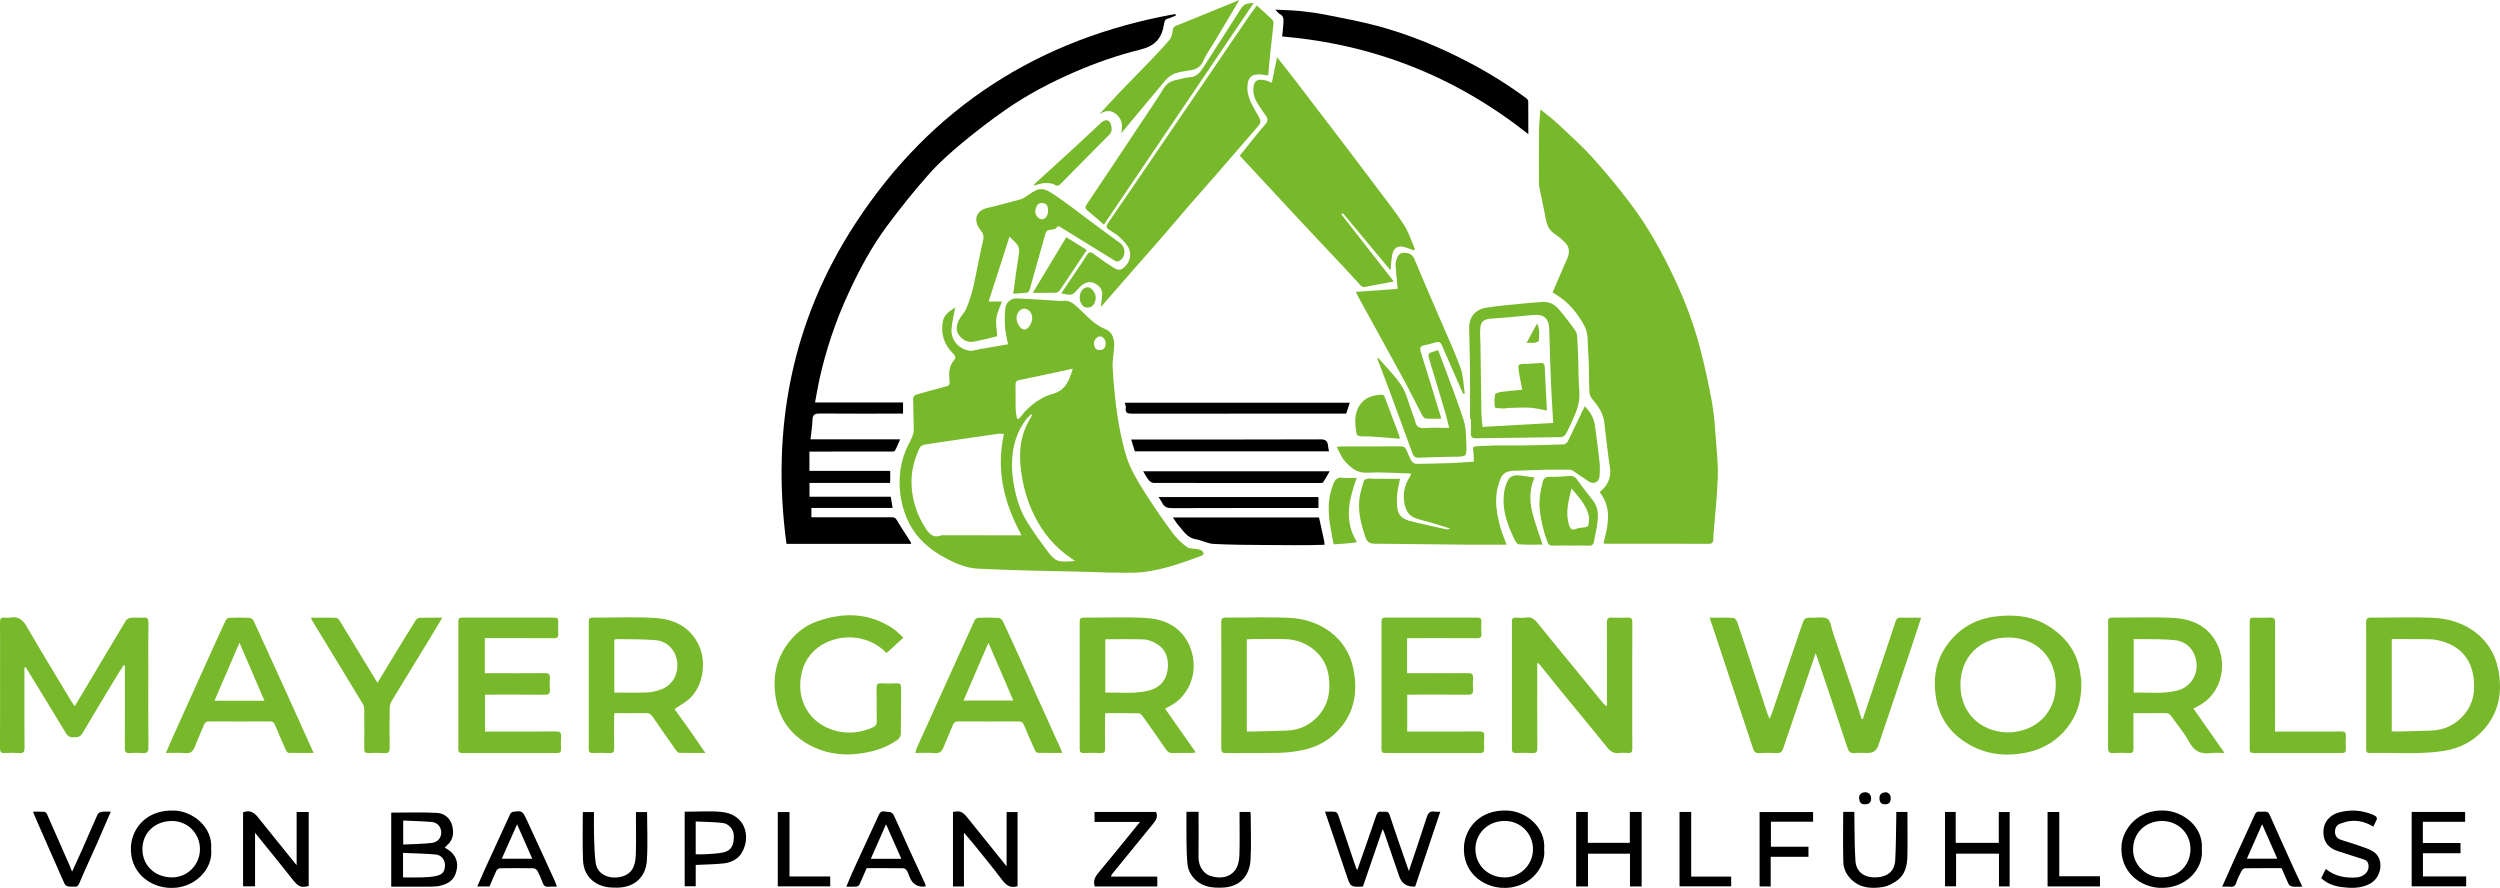 <?xml version="1.0" encoding="UTF-8"?> <svg xmlns="http://www.w3.org/2000/svg" width="580" height="206" viewBox="0 0 580 206" fill="none"><g clip-path="url(#clip0_901_5600)"><path d="M221.631 71.328C221.33 72.984 220.849 74.696 220.745 76.431C220.595 78.916 222.496 81.052 224.994 81.366C225.699 81.455 226.455 81.138 227.187 81.013C229.389 80.636 231.592 80.263 233.864 79.876C233.615 78.52 233.273 77.284 233.186 76.031C233.081 74.521 233.069 72.981 233.247 71.481C233.409 70.123 234.587 69.166 235.962 69.221C239.319 69.357 242.671 69.612 246.026 69.819C246.134 69.826 246.247 69.856 246.348 69.835C248.102 69.472 249.143 70.505 250.321 71.586C252.221 73.331 253.9 75.356 256.448 76.358C257.938 76.944 258.506 78.433 258.493 79.952C258.478 81.721 258.033 83.499 258.134 85.254C258.342 88.859 258.664 92.469 259.181 96.043C259.619 99.081 260.255 102.108 261.061 105.072C262.037 108.664 264.047 111.813 266.032 114.926C267.921 117.885 269.918 120.782 272.008 123.604C272.935 124.857 274.11 125.989 275.367 126.917C275.996 127.38 277.067 127.24 277.928 127.415C278.265 127.483 278.675 127.585 278.882 127.818C279.241 128.224 279.537 128.648 278.637 128.979C274.252 130.595 269.838 132.182 265.182 132.722C262.395 133.046 259.541 132.81 256.718 132.824C256.61 132.824 256.503 132.81 256.395 132.807C254.101 132.734 251.805 132.646 249.511 132.592C245.885 132.506 242.256 132.469 238.63 132.365C234.724 132.253 230.818 132.119 226.915 131.933C224.063 131.796 221.5 130.653 219.063 129.309C215.696 127.452 212.792 124.994 211.008 121.55C210.093 119.783 209.411 117.813 209.062 115.858C208.386 112.065 208.635 108.27 210.076 104.634C210.507 103.548 211.13 102.538 211.583 101.458C211.82 100.894 211.996 100.253 211.993 99.648C211.977 97.225 211.857 94.801 211.843 92.378C211.842 92.103 212.214 91.662 212.498 91.579C214.613 90.952 216.745 90.379 218.881 89.823C220.413 89.424 220.387 89.449 220.255 87.903C220.126 86.388 220.203 84.892 221.282 83.66C221.802 83.067 221.741 82.628 221.159 82.06C219.022 79.978 218.183 77.429 218.755 74.503C218.882 73.856 219.292 73.183 219.76 72.701C220.333 72.108 221.102 71.702 221.631 71.325V71.328ZM237.015 124.206C232.974 116.831 231.017 109.099 232.918 100.652C232.375 100.652 231.874 100.594 231.391 100.661C228.608 101.05 225.829 101.467 223.049 101.875C220.163 102.3 217.274 102.7 214.397 103.176C214.003 103.241 213.505 103.602 213.336 103.957C211.846 107.089 211.172 110.342 211.584 113.854C211.948 116.958 212.959 119.759 214.621 122.376C215.511 123.779 216.46 124.967 218.396 124.191C218.52 124.141 218.682 124.182 218.825 124.182C222.282 124.182 225.739 124.182 229.195 124.182C229.446 124.182 229.699 124.204 229.95 124.204C232.275 124.206 234.602 124.204 237.015 124.204V124.206ZM248.887 85.547C244.527 86.472 240.429 87.342 236.333 88.213C235.809 88.323 235.59 88.607 235.602 89.183C235.64 91.007 235.588 92.834 235.629 94.659C235.646 95.446 235.807 96.231 235.902 97.018C236.037 97.101 236.17 97.184 236.305 97.268C236.991 96.469 237.618 95.608 238.376 94.883C240.069 93.262 242.033 91.983 244.294 91.355C247.209 90.545 248.049 88.263 248.888 85.547H248.887ZM249.4 130.18C249.095 129.941 248.865 129.732 248.608 129.564C244.806 127.077 242.024 123.703 240.01 119.692C238.309 116.304 237.306 112.712 236.849 108.941C236.434 105.52 236.604 102.203 238.002 99.019C238.417 98.073 238.977 97.189 239.47 96.277C239.398 96.216 239.325 96.155 239.253 96.095C238.939 96.395 238.587 96.664 238.316 96.997C235.831 100.053 234.853 103.642 234.782 107.482C234.751 109.139 234.926 110.822 235.212 112.457C235.746 115.506 236.659 118.472 238.309 121.115C239.789 123.486 241.434 125.76 243.112 128.001C243.74 128.839 244.552 129.805 245.477 130.092C246.638 130.454 248.001 130.178 249.402 130.178L249.4 130.18ZM239.474 73.778C239.488 72.607 238.646 71.633 237.595 71.605C236.711 71.58 235.822 72.675 235.833 73.774C235.847 75.05 236.803 76.47 237.651 76.472C238.498 76.475 239.459 75.055 239.474 73.778ZM255.152 81.224C256.004 81.226 256.484 80.686 256.519 79.682C256.548 78.86 255.884 78.045 255.184 78.043C254.496 78.04 253.688 78.971 253.803 79.78C253.908 80.516 254.112 81.291 255.152 81.224Z" fill="#78B82B"></path><path d="M372.005 126.04C373.062 121.936 374.073 117.942 371.118 114.168C371.48 113.826 371.867 113.526 372.172 113.16C373.311 111.789 373.791 110.292 373.503 108.442C372.953 104.912 372.619 101.348 372.167 97.802C371.898 95.698 370.658 94.099 369.357 92.519C369.009 92.097 368.759 91.472 368.737 90.93C368.61 87.793 368.706 84.641 368.443 81.517C368.275 79.532 368.592 77.445 367.563 75.562C365.893 72.51 363.75 69.905 360.672 68.153C360.55 68.084 360.44 67.995 360.206 67.835C361.052 65.866 361.897 63.89 362.749 61.916C363.017 61.296 363.308 60.688 363.573 60.068C364.655 57.536 363.425 56.424 362.025 55.288C361.556 54.907 361.077 54.535 360.577 54.197C358.911 53.071 358.704 51.286 358.375 49.533C358.01 47.588 357.573 45.656 357.177 43.717C357.106 43.371 357.048 43.016 357.048 42.666C357.039 38.549 357.015 34.433 357.056 30.316C357.073 28.732 357.251 27.15 357.367 25.389C358.759 26.525 360.109 27.505 361.314 28.636C364.086 31.234 366.939 33.771 369.48 36.582C372.601 40.035 375.56 43.651 378.364 47.364C382.363 52.658 385.559 58.456 388.393 64.44C391.027 70.001 393.173 75.753 394.661 81.721C395.635 85.63 396.519 89.572 397.212 93.54C397.717 96.43 397.9 99.382 398.122 102.315C398.34 105.187 398.633 108.078 398.52 110.947C398.346 115.41 397.856 119.862 397.505 124.318C397.483 124.603 397.492 124.891 397.486 125.176C397.471 125.811 397.213 126.158 396.505 126.157C388.509 126.145 380.514 126.149 372.518 126.144C372.382 126.144 372.246 126.092 372.005 126.044V126.04Z" fill="#78B82B"></path><path d="M206.529 109.233C206.529 110.138 206.531 110.851 206.527 111.564C206.527 111.698 206.493 111.834 206.465 112.042H187.806V115.245H206.654C206.801 116.129 206.938 116.949 207.087 117.84H188.244V120.011H189.378C195.212 120.011 201.048 120.019 206.883 119.999C207.479 119.997 207.78 120.166 208.098 120.715C209.062 122.384 210.15 123.982 211.184 125.612C211.274 125.756 211.313 125.933 211.404 126.171H182.459C178.871 99.447 183.686 74.402 198.548 51.699C216.099 24.886 241.045 8.912 272.649 3.253C272.711 3.361 272.772 3.47 272.834 3.579C272.207 3.832 271.599 4.158 270.95 4.319C270.298 4.481 270.16 4.935 270.082 5.447C269.549 8.93 267.987 10.669 264.495 11.524C259.219 12.814 254.124 14.618 249.152 16.779C243.613 19.188 238.282 21.998 233.331 25.44C229.829 27.875 226.434 30.482 223.157 33.209C220.443 35.468 217.778 37.844 215.443 40.475C212.072 44.273 208.898 48.259 205.862 52.328C202.213 57.218 199.347 62.593 196.802 68.124C193.867 74.502 191.629 81.123 190.116 87.979C189.734 89.716 189.445 91.472 189.086 93.368H209.505V95.959C209.129 95.959 208.75 95.959 208.37 95.959C202.355 95.959 196.339 95.985 190.326 95.936C189.193 95.926 188.532 96.079 188.493 97.403C188.45 98.875 188.208 100.341 188.04 101.931H208.834C208.386 102.937 208.062 103.801 207.607 104.592C207.5 104.778 206.954 104.758 206.608 104.758C200.738 104.767 194.867 104.765 188.995 104.765H187.784V109.238H206.529V109.233Z" fill="black"></path><path d="M295.066 19.203C295.485 17.176 295.862 15.35 296.291 13.269C297.826 15.23 299.208 16.966 300.558 18.729C304.403 23.745 308.242 28.767 312.07 33.797C314.65 37.187 317.219 40.587 319.771 43.999C321.789 46.699 323.908 49.34 325.725 52.17C326.827 53.889 327.441 55.917 328.275 57.805C328.162 57.886 328.05 57.967 327.938 58.047C327.353 57.835 326.773 57.611 326.183 57.413C324.355 56.8 323.246 57.436 322.946 59.325C322.78 60.369 322.723 61.429 322.594 62.71C318.852 58.219 315.202 53.838 311.553 49.456C311.435 49.55 311.317 49.644 311.199 49.737C315.208 54.868 319.217 60 323.356 65.298C320.888 65.771 318.638 66.217 316.379 66.613C316.17 66.65 315.852 66.415 315.674 66.224C314.261 64.713 312.882 63.169 311.467 61.659C308.314 58.294 305.144 54.946 301.989 51.583C300.279 49.76 298.586 47.92 296.885 46.088C293.825 42.793 290.763 39.497 287.627 36.121C288.862 34.576 290.091 33.024 291.338 31.486C292.077 30.575 292.829 29.673 293.606 28.792C294.157 28.168 294.184 27.569 293.708 26.895C293.033 25.936 292.353 24.977 291.736 23.982C291.016 22.816 290.649 21.565 290.819 20.153C291.003 18.628 291.792 18.245 293.57 18.643C294.07 18.755 294.539 19.002 295.068 19.204L295.066 19.203Z" fill="#78B82B"></path><path d="M291.562 1.26C292.812 2.395 293.99 3.43 295.118 4.515C295.339 4.728 295.49 5.156 295.46 5.462C295.218 7.892 294.91 10.315 294.653 12.744C294.49 14.287 294.381 15.838 294.238 17.497C293.467 17.402 292.846 17.279 292.221 17.259C290.302 17.199 289.548 18.029 289.405 19.907C289.233 22.154 290.275 23.952 291.287 25.788C291.458 26.098 291.659 26.393 291.823 26.706C292.712 28.405 292.673 28.373 291.421 29.805C288.375 33.288 285.373 36.81 282.34 40.304C280.33 42.618 278.283 44.898 276.278 47.214C273.833 50.039 271.427 52.899 268.979 55.721C266.878 58.144 264.733 60.529 262.62 62.943C260.25 65.647 257.893 68.365 255.53 71.074C255.49 71.12 255.423 71.143 255.396 71.159C255.49 70.321 255.576 69.462 255.687 68.607C255.872 67.178 255.084 66.285 253.932 65.715C252.688 65.099 251.6 65.614 250.639 66.465C250.559 66.536 250.485 66.615 250.408 66.69C249.84 67.249 249.363 68.052 248.681 68.295C248.022 68.53 247.155 68.189 246.192 68.079C247.353 66.357 248.458 64.727 249.556 63.092C250.446 61.764 251.361 60.452 252.2 59.092C252.607 58.432 253.014 58.396 253.587 58.804C254.919 59.753 256.21 60.771 257.606 61.616C258.486 62.149 259.463 63.112 260.597 62.204C261.964 61.108 262.545 59.529 262.003 57.914C261.655 56.879 260.739 55.972 259.917 55.171C259.164 54.438 258.205 53.908 257.318 53.317C256.662 52.88 256.539 52.498 257.042 51.769C260.861 46.249 264.631 40.695 268.411 35.148C272.093 29.748 275.768 24.344 279.446 18.942C282.902 13.862 286.357 8.78 289.818 3.703C290.355 2.914 290.926 2.147 291.562 1.258V1.26Z" fill="#78B82B"></path><path d="M349.536 126.362C346.469 126.362 343.338 126.383 340.207 126.357C333.266 126.299 326.326 126.218 319.386 126.146C319.242 126.145 319.097 126.146 318.953 126.145C317.835 126.127 317.141 125.791 316.73 124.54C315.798 121.704 315.049 118.856 315.366 115.87C315.524 114.379 316.022 112.916 316.457 111.467C316.526 111.24 317.066 111.09 317.413 111.027C317.753 110.964 318.122 111.075 318.479 111.076C320.516 111.083 322.553 111.08 324.798 111.08C324.534 112.509 324.229 113.631 324.142 114.769C324.056 115.923 324.036 117.123 324.256 118.249C324.652 120.263 326.404 120.731 328.097 121.133C330.555 121.715 333.023 122.25 335.491 122.792C335.778 122.856 336.084 122.838 336.423 122.605C334.907 122.142 333.392 121.674 331.872 121.219C330.61 120.842 329.287 120.607 328.09 120.085C326.345 119.327 325.898 117.645 325.727 115.962C325.531 114.033 326.04 112.228 327.11 110.589C327.22 110.419 327.271 110.211 327.388 109.929C327.16 109.886 327 109.834 326.84 109.83C323.609 109.752 320.371 109.511 317.15 109.663C314.752 109.777 313.325 108.456 311.982 106.951C311.215 106.093 310.799 104.926 310.102 103.674C310.775 103.615 311.078 103.565 311.382 103.565C315.884 103.56 320.386 103.578 324.888 103.544C325.604 103.538 326.021 103.743 326.291 104.404C326.653 105.291 327.031 106.183 327.518 107.004C327.702 107.314 328.213 107.613 328.572 107.611C331.371 107.592 334.171 107.521 336.967 107.419C338.569 107.361 340.168 107.216 341.937 107.1C341.891 106.216 341.931 105.328 341.775 104.476C341.649 103.783 341.815 103.569 342.495 103.549C343.817 103.511 345.138 103.376 346.46 103.356C348.656 103.322 350.854 103.373 353.05 103.341C356.281 103.293 359.512 103.224 362.741 103.1C363.088 103.087 363.57 102.725 363.733 102.399C364.908 100.046 366.016 97.66 367.151 95.286C367.298 94.978 367.473 94.684 367.701 94.261C368.998 95.643 369.822 97.071 370.042 98.822C370.386 101.561 370.785 104.293 371.078 107.037C371.2 108.183 371.191 109.358 371.096 110.508C370.987 111.843 369.752 112.431 368.634 111.721C367.404 110.94 366.222 110.081 365.012 109.269C364.812 109.135 364.569 108.984 364.344 108.982C362.436 108.959 360.526 108.942 358.618 108.976C356.647 109.012 354.678 109.108 352.707 109.178C352.527 109.183 352.346 109.178 352.166 109.178C349.058 109.178 348.364 109.775 347.537 112.778C346.629 116.076 347.257 119.262 348.111 122.429C348.465 123.744 349.036 125.002 349.537 126.36L349.536 126.362Z" fill="#78B82B"></path><path d="M432.173 166.81C433.71 162.242 435.246 157.673 436.783 153.106C437.778 150.147 438.805 147.197 439.753 144.222C439.982 143.501 440.319 143.263 441.049 143.285C442.547 143.33 444.045 143.299 445.711 143.299C444.923 145.695 444.206 147.909 443.464 150.116C440.908 157.716 438.343 165.314 435.783 172.913C435.385 174.097 434.572 174.689 433.346 174.689C432.338 174.689 431.319 174.604 430.324 174.713C429.272 174.828 428.892 174.358 428.59 173.446C426.31 166.539 423.986 159.647 421.673 152.75C421.563 152.42 421.435 152.097 421.228 151.537C420.804 152.802 420.462 153.838 420.108 154.869C417.96 161.146 415.795 167.415 413.677 173.702C413.41 174.497 413.005 174.741 412.2 174.706C410.833 174.644 409.461 174.637 408.096 174.709C407.299 174.751 406.972 174.452 406.734 173.727C403.87 165.034 400.978 156.35 398.092 147.665C397.625 146.26 397.149 144.858 396.627 143.303C398.583 143.303 400.376 143.247 402.16 143.352C402.492 143.372 402.932 143.991 403.076 144.415C404.63 149.019 406.137 153.639 407.653 158.255C408.484 160.783 409.303 163.313 410.136 165.839C410.208 166.059 410.335 166.26 410.566 166.741C410.797 166.185 410.954 165.862 411.07 165.526C413.369 158.775 415.663 152.023 417.961 145.272C418.632 143.298 418.635 143.281 420.674 143.306C421.812 143.321 423.218 143.027 424.009 143.577C424.744 144.085 424.835 145.526 425.186 146.563C426.815 151.369 428.447 156.173 430.054 160.986C430.703 162.929 431.291 164.891 431.908 166.845C431.997 166.833 432.087 166.823 432.176 166.812L432.173 166.81Z" fill="#78B82B"></path><path d="M5.667 154.87C5.667 155.278 5.667 155.688 5.667 156.096C5.667 161.893 5.647 167.69 5.687 173.487C5.693 174.415 5.457 174.776 4.482 174.707C3.372 174.628 2.248 174.632 1.136 174.707C0.197 174.77 -0.005 174.389 7.80761e-05 173.53C0.03 167.089 0.016 160.647 0.016 154.207C0.016 150.915 0.037 147.623 0.001 144.331C-0.008 143.535 0.237 143.202 1.049 143.291C1.44 143.334 1.853 143.364 2.234 143.288C4.209 142.889 5.302 143.791 6.269 145.467C9.587 151.215 13.053 156.879 16.468 162.57C16.7 162.958 16.977 163.319 17.341 163.85C18.295 162.254 19.166 160.806 20.03 159.353C23.079 154.227 26.115 149.095 29.197 143.989C29.401 143.652 29.939 143.371 30.348 143.329C31.311 143.233 32.293 143.35 33.261 143.283C34.153 143.222 34.442 143.521 34.431 144.427C34.386 148.219 34.412 152.012 34.412 155.806C34.412 161.674 34.385 167.543 34.436 173.411C34.446 174.476 34.106 174.787 33.086 174.706C32.084 174.626 31.068 174.637 30.064 174.703C29.201 174.76 28.954 174.454 28.959 173.605C28.991 167.629 28.976 161.653 28.976 155.677C28.976 155.262 28.976 154.848 28.976 154.433C28.88 154.4 28.784 154.365 28.688 154.331C28.189 155.108 27.672 155.875 27.195 156.665C24.497 161.132 21.78 165.587 19.144 170.09C18.623 170.98 17.968 171.036 17.108 171.057C16.269 171.079 15.749 170.854 15.291 170.09C12.22 164.98 9.091 159.904 5.981 154.817C5.876 154.834 5.772 154.851 5.668 154.868L5.667 154.87Z" fill="#78B82B"></path><path d="M356.641 153.761V155.284C356.641 161.37 356.626 167.456 356.659 173.54C356.663 174.418 356.429 174.757 355.509 174.704C354.252 174.634 352.988 174.661 351.728 174.698C351.051 174.717 350.762 174.522 350.763 173.792C350.78 163.913 350.779 154.032 350.765 144.152C350.765 143.49 351.015 143.26 351.659 143.289C352.45 143.323 353.263 143.406 354.032 143.273C355.336 143.048 356.067 143.721 356.79 144.624C358.878 147.232 361.006 149.808 363.121 152.393C366.071 155.999 369.023 159.603 371.976 163.205C372.164 163.433 372.375 163.642 372.818 163.774V162.542C372.818 156.528 372.837 150.514 372.798 144.501C372.793 143.574 373.024 143.211 374.002 143.277C375.185 143.357 376.382 143.352 377.566 143.277C378.506 143.218 378.706 143.596 378.702 144.455C378.671 150.97 378.685 157.486 378.685 164.001C378.685 167.222 378.662 170.445 378.702 173.665C378.711 174.476 378.439 174.762 377.641 174.696C376.997 174.643 376.335 174.614 375.699 174.701C374.469 174.869 373.676 174.4 372.901 173.435C369.36 169.027 365.728 164.693 362.147 160.319C360.504 158.311 358.904 156.271 357.277 154.251C357.174 154.122 357.011 154.041 356.641 153.759V153.761Z" fill="#78B82B"></path><path d="M283.346 158.994C283.346 154.126 283.364 149.258 283.329 144.39C283.323 143.55 283.554 143.274 284.425 143.279C289.396 143.318 294.377 143.084 299.333 143.35C306.156 143.715 312.433 147.798 313.944 154.987C314.929 159.671 314.512 164.32 311.438 168.304C309.118 171.313 306 173.241 302.258 174.011C300.451 174.383 298.587 174.615 296.744 174.658C292.641 174.753 288.533 174.665 284.427 174.707C283.557 174.716 283.324 174.439 283.33 173.598C283.365 168.73 283.347 163.862 283.347 158.994H283.346ZM289.263 169.716C289.777 169.716 290.168 169.724 290.557 169.715C293.248 169.646 295.94 169.609 298.628 169.492C301.142 169.383 303.373 168.472 305.194 166.75C308.115 163.989 308.803 160.564 308.231 156.691C307.484 151.641 302.973 148.478 298.446 148.289C295.786 148.178 293.116 148.267 290.452 148.271C290.07 148.271 289.688 148.305 289.262 148.326V169.715L289.263 169.716Z" fill="#78B82B"></path><path d="M548.954 158.934C548.954 154.103 548.974 149.271 548.937 144.442C548.93 143.558 549.181 143.273 550.09 143.281C554.95 143.321 559.821 143.113 564.671 143.344C571.658 143.677 578.079 147.73 579.586 155.262C580.537 160.016 579.949 164.653 576.785 168.601C574.253 171.762 570.848 173.634 566.859 174.229C561.187 175.077 555.457 174.577 549.753 174.698C548.916 174.715 548.951 174.21 548.952 173.642C548.958 168.739 548.956 163.837 548.956 158.935L548.954 158.934ZM554.889 169.663C555.336 169.683 555.723 169.722 556.109 169.713C558.762 169.648 561.415 169.605 564.066 169.493C566.692 169.382 569.041 168.445 570.908 166.629C573.605 164.005 574.395 160.743 573.848 157.065C573.128 152.225 570.169 149.549 565.564 148.52C564.223 148.22 562.788 148.302 561.395 148.281C559.248 148.246 557.099 148.271 554.888 148.271V169.664L554.889 169.663Z" fill="#78B82B"></path><path d="M482.854 158.854C482.924 163.099 481.513 166.845 478.641 169.927C476.287 172.453 473.26 174.011 469.838 174.657C464.597 175.647 459.659 174.864 455.273 171.726C451.752 169.206 449.712 165.753 449.089 161.447C448.478 157.222 449.16 153.251 451.622 149.767C454.308 145.968 458.051 143.673 462.746 143.05C467.426 142.431 471.908 142.928 475.894 145.653C479.694 148.252 482.105 151.768 482.646 156.416C482.695 156.837 482.807 157.252 482.845 157.673C482.88 158.064 482.852 158.459 482.852 158.854H482.854ZM465.778 169.931C472.438 169.856 476.943 165.203 476.947 158.956C476.952 152.575 472.531 147.9 465.879 147.901C459.258 147.901 454.83 152.514 454.814 158.847C454.798 165.186 459.199 169.73 465.779 169.932L465.778 169.931Z" fill="#78B82B"></path><path d="M156.504 164.514C157.702 166.185 158.912 167.846 160.094 169.527C161.252 171.173 162.382 172.839 163.653 174.681C161.51 174.681 159.549 174.707 157.59 174.652C157.32 174.644 156.998 174.285 156.806 174.013C154.978 171.434 153.154 168.852 151.38 166.238C150.989 165.661 150.573 165.432 149.888 165.441C147.479 165.471 145.07 165.453 142.534 165.453C142.51 165.898 142.473 166.275 142.473 166.652C142.467 168.978 142.445 171.306 142.485 173.631C142.498 174.397 142.307 174.741 141.464 174.703C140.134 174.644 138.799 174.664 137.468 174.698C136.802 174.715 136.596 174.45 136.596 173.811C136.608 163.931 136.608 154.053 136.596 144.173C136.596 143.532 136.805 143.285 137.469 143.289C142.295 143.307 147.136 143.072 151.944 143.366C156.291 143.632 160.045 145.355 162.08 149.588C163.936 153.448 163.199 158.845 160.228 161.839C159.199 162.878 157.828 163.581 156.506 164.514H156.504ZM142.521 160.684C145.108 160.684 147.586 160.747 150.058 160.655C151.105 160.616 152.175 160.356 153.176 160.022C155.844 159.131 157.361 156.663 157.129 153.761C156.916 151.087 154.911 148.766 152.199 148.526C149.277 148.267 146.325 148.338 143.386 148.276C143.113 148.27 142.837 148.333 142.52 148.367V160.684H142.521Z" fill="#78B82B"></path><path d="M508.874 164.391C511.273 167.811 513.589 171.112 516.098 174.689C514.935 174.689 514.011 174.588 513.12 174.709C510.766 175.028 509.097 174.421 507.898 172.142C506.785 170.025 505.142 168.186 503.779 166.194C503.417 165.663 503.042 165.43 502.386 165.44C499.977 165.476 497.566 165.454 494.956 165.454V166.746C494.956 169.072 494.93 171.399 494.97 173.724C494.982 174.487 494.709 174.73 493.964 174.701C492.741 174.655 491.512 174.632 490.292 174.707C489.344 174.765 489.063 174.461 489.066 173.505C489.101 164.952 489.087 156.399 489.087 147.845C489.087 146.664 489.119 145.481 489.076 144.302C489.05 143.585 489.249 143.278 490.038 143.283C494.792 143.312 499.556 143.094 504.296 143.359C508.347 143.586 511.971 145.084 514.094 148.874C516.893 153.87 515.636 161.005 509.78 163.907C509.528 164.032 509.283 164.172 508.872 164.39L508.874 164.391ZM495.025 160.713C498.44 160.572 501.809 161.052 505.118 160.218C507.854 159.529 509.688 157.073 509.614 154.333C509.531 151.256 507.609 148.859 504.594 148.521C502.113 148.243 499.591 148.336 497.086 148.274C496.415 148.256 495.744 148.271 495.024 148.271V160.714L495.025 160.713Z" fill="#78B82B"></path><path d="M270.303 164.419C272.665 167.789 274.982 171.091 277.43 174.582C276.935 174.628 276.609 174.683 276.285 174.685C274.88 174.694 273.474 174.642 272.072 174.708C271.324 174.743 270.904 174.455 270.503 173.868C268.717 171.261 266.898 168.675 265.065 166.102C264.865 165.822 264.489 165.49 264.188 165.484C261.638 165.436 259.087 165.456 256.426 165.456C256.403 165.92 256.369 166.299 256.368 166.677C256.363 169.04 256.346 171.402 256.377 173.764C256.386 174.463 256.151 174.722 255.441 174.7C254.11 174.659 252.775 174.65 251.445 174.702C250.646 174.733 250.486 174.388 250.487 173.679C250.503 163.872 250.505 154.064 250.484 144.258C250.483 143.49 250.756 143.281 251.494 143.285C256.211 143.31 260.938 143.115 265.644 143.352C269.805 143.562 273.52 145.13 275.582 149.007C277.946 153.453 277.329 159.367 272.862 162.896C272.124 163.479 271.234 163.873 270.304 164.418L270.303 164.419ZM256.43 160.695C259.862 160.593 263.243 161.06 266.553 160.203C269.41 159.464 270.847 157.403 270.964 154.603C271.057 152.39 270.259 150.375 268.139 149.24C267.308 148.795 266.344 148.383 265.425 148.349C262.452 148.237 259.472 148.307 256.43 148.307V160.695Z" fill="#78B82B"></path><path d="M235.072 68.171C235.283 66.579 235.467 65.115 235.675 63.656C235.92 61.941 236.215 60.232 236.438 58.515C236.653 56.866 235.34 56.105 234.202 54.907C232.563 60.008 230.981 64.928 229.365 69.959H232.443C231.993 71.246 231.332 72.502 231.153 73.821C230.973 75.152 231.271 76.546 231.366 78.006C229.63 78.412 227.714 78.963 225.758 79.278C224.496 79.481 223.353 78.876 222.564 77.861C221.703 76.754 221.871 75.483 222.428 74.336C222.92 73.324 223.805 72.489 224.229 71.46C224.896 69.845 225.439 68.157 225.826 66.453C226.648 62.833 227.28 59.171 228.115 55.554C228.351 54.533 227.931 53.945 227.394 53.268C226.07 51.596 226.187 49.726 227.805 48.731C228.533 48.284 229.476 48.169 230.331 47.942C232.497 47.366 234.68 46.849 236.831 46.226C237.447 46.048 238.021 45.639 238.547 45.248C241.186 43.283 242.234 43.609 244.541 45.14C247.471 47.085 250.223 49.295 253.053 51.388C255.312 53.058 257.563 54.74 259.837 56.389C261.193 57.373 261.229 59.387 259.887 60.408C259.428 60.757 259.057 60.747 258.555 60.433C254.418 57.855 250.261 55.307 246.11 52.748C246.02 52.693 245.947 52.574 245.855 52.561C245.65 52.532 245.279 52.493 245.252 52.561C244.778 53.819 242.947 52.698 242.546 54.159C241.356 58.494 240.077 62.806 238.896 67.143C238.724 67.776 238.469 67.934 237.881 67.951C237.002 67.975 236.126 68.082 235.069 68.169L235.072 68.171ZM243.148 48.906C243.148 47.642 242.727 47.139 241.749 47.098C240.865 47.061 240.316 47.735 240.182 48.995C240.09 49.858 240.979 50.882 241.698 50.874C242.551 50.865 243.15 50.053 243.149 48.905L243.148 48.906Z" fill="#78B82B"></path><path d="M112.481 148.055V156.185C112.947 156.185 113.365 156.185 113.781 156.185C117.995 156.185 122.208 156.209 126.421 156.167C127.33 156.157 127.638 156.441 127.572 157.329C127.506 158.219 127.507 159.121 127.572 160.011C127.637 160.895 127.338 161.186 126.424 161.177C122.248 161.133 118.07 161.157 113.893 161.157H112.521V169.716H113.767C118.845 169.716 123.922 169.735 129 169.699C129.887 169.693 130.234 169.934 130.167 170.845C130.096 171.806 130.122 172.777 130.161 173.742C130.189 174.418 129.981 174.702 129.25 174.7C121.904 174.68 114.556 174.683 107.21 174.698C106.547 174.699 106.337 174.452 106.338 173.812C106.351 163.933 106.351 154.056 106.338 144.178C106.338 143.541 106.54 143.288 107.207 143.289C114.338 143.305 121.468 143.306 128.599 143.286C129.326 143.284 129.543 143.562 129.514 144.24C129.474 145.169 129.459 146.104 129.517 147.031C129.568 147.84 129.261 148.075 128.464 148.069C123.602 148.039 118.741 148.054 113.879 148.054H112.482L112.481 148.055Z" fill="#78B82B"></path><path d="M326.437 148.055V156.185C326.904 156.185 327.32 156.185 327.737 156.185C332.023 156.185 336.309 156.208 340.594 156.167C341.503 156.157 341.811 156.439 341.745 157.329C341.678 158.219 341.679 159.121 341.745 160.011C341.81 160.895 341.512 161.186 340.597 161.177C336.348 161.133 332.099 161.157 327.849 161.157C327.421 161.157 326.994 161.157 326.477 161.157V169.716H327.722C332.872 169.716 338.022 169.735 343.171 169.699C344.057 169.693 344.406 169.934 344.339 170.845C344.268 171.806 344.293 172.777 344.333 173.742C344.36 174.417 344.154 174.702 343.421 174.701C336.075 174.681 328.728 174.684 321.382 174.699C320.718 174.7 320.509 174.455 320.509 173.813C320.522 163.935 320.522 154.057 320.509 144.179C320.509 143.542 320.709 143.289 321.377 143.29C328.507 143.306 335.638 143.307 342.769 143.288C343.497 143.285 343.714 143.563 343.684 144.242C343.643 145.17 343.629 146.105 343.687 147.032C343.739 147.84 343.433 148.076 342.634 148.071C337.701 148.041 332.767 148.056 327.833 148.056H326.436L326.437 148.055Z" fill="#78B82B"></path><path d="M209.586 147.937C208.195 149.208 206.963 150.333 205.682 151.503C203.979 149.786 202.039 148.688 199.74 148.173C194.064 146.903 187.66 149.721 186.089 155.681C184.384 162.147 187.653 168.114 194.313 169.651C197.088 170.292 199.846 169.925 202.477 168.771C203.138 168.482 203.421 168.094 203.405 167.324C203.348 164.749 203.407 162.171 203.369 159.595C203.357 158.818 203.57 158.493 204.4 158.533C205.621 158.592 206.85 158.587 208.072 158.535C208.852 158.502 209.054 158.813 209.048 159.542C209.02 163.121 209.063 166.699 209.001 170.277C208.993 170.741 208.635 171.357 208.244 171.63C205.313 173.679 202.012 174.613 198.447 174.939C194.659 175.286 191.128 174.634 187.814 172.853C183.598 170.588 180.977 167.052 180.073 162.405C179.102 157.416 179.948 152.765 183.254 148.7C184.961 146.6 187.064 145.049 189.6 144.151C195.721 141.987 201.659 142.13 207.211 145.844C208.028 146.391 208.702 147.148 209.587 147.936L209.586 147.937Z" fill="#78B82B"></path><path d="M72.763 174.679C70.664 174.679 68.805 174.695 66.946 174.656C66.748 174.651 66.475 174.359 66.376 174.139C65.492 172.163 64.606 170.186 63.797 168.178C63.554 167.577 63.259 167.372 62.624 167.376C57.907 167.398 53.188 167.4 48.471 167.373C47.862 167.37 47.569 167.593 47.352 168.12C46.649 169.826 45.87 171.502 45.206 173.221C44.8 174.271 44.276 174.843 43.012 174.723C41.591 174.587 40.147 174.692 38.486 174.692C39.05 173.387 39.533 172.228 40.05 171.083C42.514 165.611 44.985 160.144 47.457 154.676C49.096 151.052 50.731 147.426 52.406 143.818C52.52 143.572 52.945 143.334 53.234 143.325C54.781 143.276 56.332 143.256 57.876 143.336C58.225 143.355 58.709 143.737 58.864 144.073C61.906 150.687 64.913 157.317 67.919 163.947C69.5 167.436 71.069 170.93 72.759 174.681L72.763 174.679ZM61.356 162.572C59.404 158.041 57.542 153.717 55.559 149.113C53.555 153.766 51.678 158.126 49.763 162.572H61.358H61.356Z" fill="#78B82B"></path><path d="M246.422 174.684C244.424 174.684 242.594 174.703 240.767 174.658C240.544 174.652 240.239 174.336 240.128 174.093C239.247 172.154 238.362 170.213 237.571 168.237C237.316 167.597 237.017 167.37 236.338 167.373C231.657 167.398 226.974 167.399 222.293 167.371C221.65 167.368 221.319 167.589 221.088 168.156C220.39 169.863 219.634 171.548 218.949 173.259C218.558 174.237 218.083 174.851 216.836 174.722C215.414 174.575 213.965 174.688 212.33 174.688C212.479 174.212 212.559 173.819 212.721 173.46C215.264 167.83 217.82 162.205 220.369 156.577C222.289 152.339 224.193 148.095 226.137 143.869C226.256 143.612 226.655 143.334 226.933 143.325C228.515 143.273 230.103 143.253 231.683 143.335C232.026 143.352 232.489 143.764 232.651 144.107C234.09 147.159 235.481 150.234 236.873 153.308C238.074 155.96 239.254 158.621 240.45 161.275C242.377 165.548 244.311 169.818 246.239 174.089C246.294 174.211 246.32 174.345 246.423 174.684H246.422ZM223.535 162.527H235.096C233.161 158.037 231.299 153.717 229.317 149.119C227.316 153.76 225.442 158.105 223.535 162.527Z" fill="#78B82B"></path><path d="M295.883 2.241C297.972 2.348 299.781 2.373 301.575 2.554C303.542 2.753 305.511 3.012 307.448 3.398C311.484 4.202 315.545 4.939 319.515 6.004C326.987 8.01 334.111 10.948 340.945 14.558C345.559 16.994 349.989 19.734 354.17 22.857C354.357 22.997 354.553 23.272 354.556 23.486C354.582 25.918 354.573 28.348 354.573 31.122C337.764 17.808 318.836 10.302 297.457 8.454C297.549 7.559 297.678 6.663 297.722 5.763C297.769 4.804 298.011 3.763 296.819 3.196C296.529 3.058 296.339 2.717 295.885 2.241H295.883Z" fill="black"></path><path d="M339.446 91.369C338.184 88.488 336.919 85.605 335.657 82.724C335.273 81.846 334.891 80.968 334.515 80.087C334.234 79.426 333.813 79.182 333.07 79.426C332.227 79.702 331.353 79.892 330.483 80.078C329.557 80.276 329.313 80.679 329.62 81.645C331.184 86.575 332.672 91.529 334.186 96.474C334.235 96.634 334.276 96.797 334.369 97.137C333.087 97.137 331.912 97.198 330.75 97.097C330.439 97.07 330.082 96.596 329.898 96.247C328.456 93.507 327.102 90.721 325.624 88.001C322.231 81.757 318.783 75.543 315.36 69.315C315.104 68.849 314.872 68.37 314.535 67.715C317.82 67.48 321.031 67.25 324.262 67.019C324.09 65.151 323.898 63.363 323.776 61.571C323.744 61.091 323.867 60.579 324.019 60.113C324.317 59.201 324.833 58.564 325.962 58.658C327.005 58.746 327.709 59.048 328.159 60.141C330.009 64.635 331.974 69.083 333.887 73.552C335.564 77.466 337.371 81.334 338.836 85.325C339.516 87.179 339.52 89.279 339.829 91.266C339.701 91.3 339.573 91.335 339.445 91.368L339.446 91.369Z" fill="#78B82B"></path><path d="M341.049 97.159C341.049 93.164 341.075 89.169 341.039 85.174C341.013 82.179 340.881 79.186 340.84 76.192C340.806 73.621 342.214 71.803 344.757 71.395C347.355 70.978 349.988 70.763 352.608 70.492C354.311 70.316 356.02 70.195 357.727 70.058C359.229 69.939 360.542 70.521 361.481 71.57C362.922 73.178 364.199 74.935 365.469 76.685C365.78 77.113 365.878 77.753 365.914 78.305C366.033 80.08 366.087 81.86 366.148 83.638C366.23 85.952 366.186 88.276 366.396 90.578C366.621 93.068 365.873 95.272 364.835 97.443C364.315 98.533 363.861 99.659 363.266 100.706C363.068 101.053 362.529 101.411 362.138 101.418C355.563 101.532 348.986 101.578 342.411 101.678C341.493 101.692 341.206 101.36 341.25 100.487C341.307 99.381 341.264 98.27 341.264 97.161C341.192 97.161 341.118 97.161 341.046 97.16L341.049 97.159ZM360.35 98.114C360.18 95.155 359.98 92.321 359.862 89.483C359.685 85.178 359.532 80.872 359.431 76.564C359.366 73.807 358.187 72.791 355.472 73.091C352.249 73.448 349.012 73.698 345.777 73.941C344.532 74.035 343.674 74.464 343.48 75.719C343.283 76.988 343.444 78.313 343.46 79.613C343.529 85.003 343.591 90.393 343.686 95.783C343.704 96.837 343.854 97.888 343.952 99.043C349.404 98.734 354.774 98.43 360.351 98.114H360.35Z" fill="#78B82B"></path><path d="M72.2 143.305C74.172 143.305 76.104 143.254 78.027 143.351C78.376 143.368 78.769 143.946 79.013 144.342C81.849 148.971 84.66 153.615 87.575 158.413C88.698 156.562 89.75 154.817 90.811 153.076C92.677 150.014 94.538 146.948 96.438 143.906C96.614 143.624 97.04 143.338 97.36 143.328C99.044 143.27 100.733 143.301 102.609 143.301C101.593 145.005 100.671 146.578 99.721 148.135C96.761 152.983 93.777 157.817 90.844 162.68C90.55 163.167 90.412 163.817 90.406 164.395C90.364 167.436 90.347 170.479 90.408 173.52C90.428 174.495 90.096 174.762 89.167 174.708C87.948 174.636 86.717 174.655 85.495 174.703C84.734 174.733 84.497 174.458 84.505 173.712C84.537 170.67 84.531 167.628 84.504 164.586C84.5 164.152 84.39 163.662 84.168 163.295C80.218 156.765 76.243 150.251 72.278 143.729C72.229 143.648 72.239 143.532 72.201 143.306L72.2 143.305Z" fill="#78B82B"></path><path d="M256.105 52.113C254.727 50.92 253.504 49.837 252.252 48.788C251.692 48.319 251.747 47.969 252.152 47.368C256.237 41.3 260.277 35.203 264.326 29.11C266.211 26.271 268.157 23.468 269.933 20.564C270.696 19.316 271.71 18.763 273.045 18.516C274.023 18.334 274.984 17.98 275.965 17.926C277.612 17.837 278.425 16.815 279.208 15.58C282.101 11.027 285.072 6.523 287.934 1.951C288.591 0.902 289.447 0.724 290.866 0.689C279.214 17.925 267.704 34.952 256.106 52.111L256.105 52.113Z" fill="#78B82B"></path><path d="M307.246 125.672C306.831 123.776 306.422 121.909 306.016 120.054H272.112C272.606 120.766 272.935 121.35 273.37 121.843C274.542 123.168 275.424 124.805 277.482 125.127C278.857 125.342 280.17 126.119 281.535 126.189C285.582 126.399 289.643 126.43 293.697 126.442C298.227 126.457 302.76 126.55 307.287 126.388C307.252 126.15 307.246 125.912 307.247 125.671L307.246 125.672Z" fill="black"></path><path d="M314.754 110.866C313.525 110.866 312.478 110.962 311.458 110.842C310.177 110.691 309.685 111.357 309.278 112.397C307.961 115.765 308.089 119.195 308.717 122.658C308.902 123.678 309.103 124.694 309.306 125.764H309.278C309.311 125.919 309.37 126.064 309.426 126.212C309.435 126.238 309.442 126.263 309.448 126.289C310.951 126.205 312.454 126.09 313.955 125.927C314.214 125.898 314.467 125.813 314.798 125.738C311.727 120.788 312.975 115.891 314.755 110.865L314.754 110.866Z" fill="#78B82B"></path><path d="M527.807 169.716C529.923 169.716 531.862 169.716 533.801 169.716C536.933 169.716 540.065 169.739 543.198 169.701C544.003 169.691 544.292 169.945 544.245 170.746C544.188 171.745 544.201 172.75 544.242 173.751C544.27 174.435 544.044 174.702 543.321 174.7C536.48 174.68 529.639 174.681 522.798 174.698C522.129 174.699 521.929 174.444 521.929 173.808C521.942 163.932 521.944 154.056 521.926 144.18C521.925 143.438 522.241 143.27 522.904 143.289C524.163 143.322 525.427 143.353 526.682 143.281C527.618 143.226 527.824 143.593 527.821 144.455C527.793 152.256 527.804 160.056 527.804 167.857V169.717L527.807 169.716Z" fill="#78B82B"></path><path d="M260.108 30.948C260.589 29.045 260.275 27.452 258.78 26.355C257.545 25.447 256.223 25.648 254.976 26.582C256.525 24.905 258.048 23.205 259.627 21.556C261.904 19.177 264.236 16.851 266.514 14.473C268.167 12.747 269.824 11.017 271.362 9.191C271.815 8.655 271.956 7.8 272.078 7.065C272.168 6.524 272.242 6.212 272.838 5.975C277.659 4.052 282.459 2.072 287.533 0C285.475 3.453 283.56 6.665 281.645 9.877C280.81 11.279 279.809 12.612 279.184 14.1C278.491 15.75 277.213 16.165 275.691 16.392C274.069 16.634 272.378 16.794 271.098 17.919C270.202 18.707 269.49 19.707 268.715 20.629C267.021 22.639 265.337 24.657 263.653 26.676C262.498 28.061 261.348 29.452 260.107 30.948H260.108Z" fill="#78B82B"></path><path d="M319.754 83.036C321.58 85.17 323.661 87.143 325.151 89.488C326.362 91.396 326.867 93.748 327.677 95.906C327.914 96.536 328.202 97.16 328.336 97.813C328.607 99.126 329.396 99.382 330.636 99.297C332.377 99.178 334.133 99.267 336.209 99.267C335.882 97.969 335.673 97.002 335.393 96.053C334.129 91.773 332.87 87.491 331.546 83.229C331.277 82.365 331.344 81.886 332.29 81.677C332.7 81.586 333.09 81.397 333.628 81.202C333.964 82.078 334.298 82.919 334.609 83.768C336.285 88.329 338.082 92.852 339.565 97.475C340.147 99.29 340.122 101.325 340.193 103.267C340.29 105.954 340.217 105.928 337.464 105.964C334.701 106 331.937 106.071 329.176 106.19C328.39 106.223 327.973 105.943 327.719 105.25C325.892 100.253 324.065 95.258 322.222 90.267C321.447 88.171 320.636 86.09 319.844 83.999C319.734 83.709 319.642 83.41 319.541 83.117C319.611 83.089 319.682 83.061 319.753 83.033L319.754 83.036Z" fill="#78B82B"></path><path d="M334.147 188.312C332.174 194.201 330.254 199.928 328.342 205.631C328.271 205.66 328.239 205.684 328.205 205.687C326.398 205.791 325.203 205 324.621 203.312C323.437 199.873 322.26 196.432 321.077 192.993C321.013 192.807 320.911 192.633 320.781 192.353C319.233 196.858 317.726 201.243 316.213 205.642C316.165 205.657 316.098 205.694 316.029 205.696C313.311 205.783 313.32 205.779 312.412 203.087C310.769 198.217 309.115 193.351 307.408 188.314C308.276 188.314 309.054 188.249 309.81 188.35C310.066 188.385 310.37 188.803 310.474 189.107C311.867 193.179 313.226 197.261 314.599 201.338C314.651 201.493 314.76 201.63 314.884 201.851C316.391 197.55 317.888 193.35 319.313 189.125C319.548 188.428 319.886 188.211 320.524 188.318C321.202 188.43 322.021 187.911 322.408 189.104C323.801 193.393 325.32 197.64 326.856 202.089C328.28 197.83 329.681 193.729 331.005 189.604C331.322 188.616 331.753 188.086 332.855 188.3C333.222 188.372 333.614 188.312 334.144 188.312H334.147Z" fill="black"></path><path d="M364.418 126.577C363.051 126.577 361.683 126.538 360.319 126.592C359.579 126.621 359.23 126.334 358.981 125.664C358.067 123.196 357.452 120.686 357.208 118.044C357.006 115.869 357.404 113.836 357.916 111.782C358.124 110.947 358.595 110.599 359.533 110.622C361.067 110.659 362.606 110.533 364.138 110.426C364.934 110.371 365.435 110.616 365.912 111.301C367.046 112.929 368.287 114.485 369.523 116.041C370.7 117.522 370.826 119.241 370.633 120.984C370.464 122.524 370.092 124.041 369.819 125.569C369.7 126.244 369.433 126.633 368.623 126.595C367.223 126.528 365.819 126.577 364.416 126.577H364.418ZM364.606 113.341C363.891 116.144 363.12 118.914 364.013 121.789C364.255 122.568 364.584 123.13 365.616 122.712C366.259 122.452 367.002 122.415 367.706 122.328C368.241 122.262 368.548 122.05 368.56 121.481C368.573 120.92 368.74 120.334 368.629 119.803C368.079 117.209 366.278 115.348 364.606 113.34V113.341Z" fill="#78B82B"></path><path d="M103.198 196.679C105.221 197.647 106.316 199.409 106.018 201.409C105.706 203.515 104.76 204.837 102.22 205.476C101.541 205.646 100.818 205.694 100.113 205.699C97.02 205.722 93.929 205.71 90.764 205.71V188.533C94.323 188.533 97.865 188.401 101.392 188.591C103.073 188.681 104.458 189.802 104.902 191.517C105.339 193.202 105.176 194.869 103.691 196.127C103.508 196.282 103.367 196.486 103.197 196.68L103.198 196.679ZM93.503 197.872V203.561C95.14 203.561 96.647 203.603 98.15 203.547C99.206 203.508 100.283 203.441 101.304 203.196C102.773 202.842 103.277 202.054 103.228 200.592C103.19 199.438 102.354 198.35 101.083 198.24C98.602 198.025 96.104 197.989 93.503 197.873V197.872ZM93.545 195.934C95.802 195.822 97.95 195.813 100.074 195.577C101.565 195.411 102.365 194.393 102.364 193.143C102.363 191.99 101.625 190.812 100.083 190.689C97.925 190.517 95.756 190.471 93.545 190.369V195.935V195.934Z" fill="black"></path><path d="M59.172 193.186V205.636H56.392V188.462C58.602 187.616 59.527 189.218 60.589 190.53C62.875 193.353 65.148 196.186 67.428 199.016C67.849 199.537 68.273 200.057 68.819 200.727V188.382H71.618V205.546C69.742 206.043 69.193 205.733 67.626 203.724C65.392 200.86 63.081 198.056 60.803 195.227C60.304 194.607 59.81 193.985 59.172 193.187V193.186Z" fill="black"></path><path d="M221.089 188.351C221.302 188.335 221.447 188.342 221.583 188.31C222.896 187.99 223.669 188.726 224.405 189.65C226.688 192.519 229.003 195.364 231.306 198.219C232.003 199.084 232.697 199.952 233.531 200.991V188.392H236.075V205.588C234.496 206.103 233.488 205.462 232.552 204.222C230.495 201.494 228.323 198.852 226.182 196.189C225.41 195.229 224.591 194.307 223.638 193.186V205.657H221.091V188.35L221.089 188.351Z" fill="black"></path><path d="M313.142 93.433C312.862 94.306 312.608 95.096 312.334 95.954H311.055C294.934 95.954 278.813 95.947 262.693 95.971C261.665 95.972 260.998 95.867 261.187 94.607C261.239 94.26 261.044 93.877 260.945 93.433H313.143H313.142Z" fill="black"></path><path d="M510.825 197.015C511.301 201.625 507.006 206.311 500.905 205.972C496.671 205.736 491.764 202.414 492.189 196.196C492.443 192.5 495.825 187.71 502.217 188.047C506.576 188.277 511.243 191.886 510.824 197.015H510.825ZM501.674 190.459C497.595 190.48 494.931 193.328 494.872 196.987C494.813 200.588 497.783 203.579 501.596 203.556C505.403 203.532 508.169 200.683 508.19 197.049C508.209 193.359 505.415 190.546 501.675 190.459H501.674Z" fill="black"></path><path d="M48.983 196.97C49.545 201.555 45.097 206.422 39.027 205.971C34.498 205.635 30.091 202.236 30.372 196.457C30.569 192.424 33.797 187.678 40.683 188.063C44.739 188.29 49.427 191.886 48.983 196.97ZM46.39 197.005C46.386 193.338 43.491 190.421 39.802 190.47C35.817 190.523 33.038 193.319 33.041 197.013C33.043 200.708 35.825 203.492 39.809 203.552C43.536 203.608 46.385 200.582 46.39 197.005Z" fill="black"></path><path d="M358.247 197.014C358.719 201.588 354.443 206.371 348.356 205.971C343.777 205.67 339.332 202.235 339.637 196.413C339.845 192.43 343.09 187.679 349.879 188.059C354.18 188.299 358.659 192.027 358.247 197.013V197.014ZM349.084 203.561C352.71 203.561 355.653 200.629 355.653 197.018C355.653 193.359 352.759 190.462 349.101 190.459C345.14 190.457 342.265 193.412 342.297 197.055C342.33 200.721 345.214 203.556 349.084 203.561Z" fill="black"></path><path d="M308.326 104.714H263.285C263.022 103.865 262.75 102.986 262.435 101.968H263.82C278.004 101.968 292.188 101.988 306.372 101.932C307.606 101.928 308.009 102.378 308.11 103.439C308.146 103.819 308.237 104.194 308.326 104.714Z" fill="black"></path><path d="M380.862 205.657H378.153V198.054H368.415V205.658H365.67V188.377H368.379V195.538H378.117V188.364H380.862V205.658V205.657Z" fill="black"></path><path d="M308.487 109.337C307.94 110.276 307.5 111.097 306.982 111.868C306.874 112.029 306.483 112.054 306.223 112.056C293.364 112.064 280.505 112.068 267.646 112.035C267.257 112.035 266.767 111.704 266.503 111.383C266.026 110.799 265.683 110.105 265.21 109.337H308.487Z" fill="black"></path><path d="M463.715 195.543V188.394H466.237V205.651H463.761V198.047H453.807V205.625H451.247V188.37H453.722V195.543H463.715Z" fill="black"></path><path d="M559.504 205.632V188.365H571.908V190.659H562.1V195.575H570.84V197.951H562.124V203.334H572.151V205.632H559.504Z" fill="black"></path><path d="M158.844 188.313C161.724 188.313 164.547 188.103 167.326 188.357C172.858 188.865 174.301 193.999 172.128 197.786C171.247 199.32 169.631 200.116 167.889 200.309C165.768 200.545 163.622 200.554 161.407 200.665V205.621H158.844V188.312V188.313ZM161.405 198.191C162.27 198.191 163.025 198.239 163.773 198.181C165.181 198.072 166.622 198.054 167.98 197.72C169.728 197.29 170.374 195.918 170.224 193.601C170.145 192.372 169.038 191.076 167.611 190.919C165.571 190.696 163.506 190.686 161.403 190.583V198.191H161.405Z" fill="black"></path><path d="M257.757 203.364H268.49V205.654H253.993C253.558 204.438 254.015 203.465 254.802 202.521C257.062 199.809 259.288 197.069 261.522 194.336C262.474 193.172 263.414 191.999 264.476 190.686H253.929V188.364H268.2C268.778 189.612 268.028 190.489 267.318 191.36C264.199 195.192 261.07 199.016 257.95 202.848C257.859 202.961 257.84 203.135 257.757 203.364Z" fill="black"></path><path d="M515.542 205.709C516.631 203.268 517.641 200.964 518.683 198.675C520.151 195.451 521.67 192.25 523.103 189.011C523.404 188.33 523.828 188.228 524.423 188.315C525.164 188.426 526.064 187.913 526.548 189.007C528.432 193.269 530.359 197.514 532.283 201.759C532.861 203.034 533.481 204.29 534.154 205.707C533.29 205.707 532.551 205.762 531.828 205.682C531.517 205.648 531.097 205.403 530.968 205.139C530.387 203.939 529.892 202.7 529.339 201.413C526.501 201.413 523.662 201.398 520.824 201.438C520.563 201.442 520.205 201.747 520.07 202.004C519.613 202.871 519.148 203.753 518.858 204.683C518.612 205.466 518.255 205.812 517.422 205.72C516.854 205.658 516.274 205.709 515.543 205.709H515.542ZM524.812 191.22C523.591 193.978 522.44 196.578 521.274 199.215H528.331C527.152 196.537 526.015 193.954 524.812 191.22Z" fill="black"></path><path d="M214.737 205.646C214.524 205.676 214.42 205.703 214.314 205.705C212.726 205.752 211.635 205.01 211.039 203.478C210.835 202.958 210.649 202.419 210.36 201.947C210.21 201.703 209.853 201.441 209.585 201.437C206.746 201.4 203.906 201.414 201.053 201.414C200.489 202.724 199.96 204.012 199.367 205.269C199.266 205.483 198.893 205.667 198.63 205.689C197.917 205.747 197.196 205.709 196.348 205.709C196.91 204.38 197.405 203.128 197.964 201.906C199.946 197.573 201.952 193.249 203.947 188.922C204.48 187.767 205.508 188.437 206.298 188.362C206.631 188.329 207.184 188.762 207.35 189.116C208.601 191.775 209.77 194.474 210.987 197.15C212.207 199.828 213.457 202.492 214.686 205.166C214.741 205.285 214.717 205.439 214.736 205.646H214.737ZM209.113 199.244C207.936 196.591 206.791 194.01 205.559 191.232C204.323 194.037 203.19 196.607 202.029 199.244H209.113Z" fill="black"></path><path d="M129.177 205.709C128.459 205.709 127.817 205.658 127.187 205.722C126.481 205.794 126.159 205.467 125.925 204.864C125.559 203.919 125.179 202.972 124.708 202.075C124.551 201.776 124.103 201.449 123.781 201.443C121.188 201.392 118.594 201.397 116.003 201.439C115.711 201.444 115.288 201.733 115.16 202C114.584 203.201 114.093 204.441 113.575 205.66H110.729C111.296 204.359 111.809 203.14 112.357 201.938C114.352 197.566 116.351 193.196 118.375 188.837C118.48 188.609 118.797 188.366 119.043 188.333C121.042 188.061 121.239 188.138 122.099 189.985C124.362 194.851 126.587 199.735 128.819 204.616C128.961 204.927 129.035 205.267 129.178 205.71L129.177 205.709ZM116.415 199.222H123.485C122.315 196.571 121.177 193.994 119.963 191.242C118.741 193.992 117.592 196.574 116.415 199.222Z" fill="black"></path><path d="M275.257 188.333H278.067V189.473C278.067 192.584 278.103 195.697 278.054 198.809C278.019 201.037 279.312 202.701 280.699 203.173C283.184 204.017 285.467 203.53 286.69 201.664C287.266 200.785 287.497 199.562 287.537 198.482C287.647 195.481 287.575 192.473 287.575 189.469V188.369H290.09C290.115 188.621 290.165 188.891 290.165 189.163C290.17 192.597 290.318 196.038 290.127 199.462C289.922 203.144 287.672 205.803 283.581 205.927C281.385 205.993 279.282 205.845 277.512 204.262C276.35 203.223 275.65 201.973 275.497 200.484C275.32 198.758 275.292 197.013 275.264 195.275C275.228 192.995 275.255 190.712 275.255 188.335L275.257 188.333Z" fill="black"></path><path d="M550.626 191.788C548.956 190.776 547.168 190.249 545.238 190.479C544.452 190.573 543.672 190.821 542.925 191.097C542.116 191.396 541.73 192.035 541.722 192.916C541.714 193.8 542.096 194.46 542.897 194.756C544.207 195.239 545.57 195.58 546.884 196.056C548.197 196.531 549.625 196.888 550.744 197.665C553.149 199.337 552.617 203.603 549.732 205.077C547.651 206.141 545.455 206.079 543.268 205.807C541.515 205.589 539.855 204.977 538.519 203.723C538.877 203.014 539.206 202.362 539.585 201.613C541.71 203.308 544.114 203.743 546.692 203.569C548.251 203.464 549.497 202.399 549.514 201.097C549.523 200.311 549.253 199.678 548.481 199.421C546.486 198.755 544.469 198.154 542.473 197.488C540.779 196.923 539.464 195.997 539.122 194.062C538.582 191.005 540.476 189.105 542.493 188.532C545.287 187.737 548.003 187.921 550.681 189.095C551.555 189.479 551.593 189.909 551.178 190.616C550.985 190.946 550.85 191.309 550.626 191.789V191.788Z" fill="black"></path><path d="M150.125 188.392C150.125 192.18 150.31 195.908 150.074 199.61C149.833 203.386 147.346 205.881 143.163 205.939C141.281 205.965 139.52 205.768 137.915 204.655C136.092 203.391 135.341 201.537 135.257 199.517C135.105 195.841 135.214 192.153 135.214 188.392H137.807C137.807 190.266 137.761 192.151 137.82 194.032C137.885 196.082 137.915 198.149 138.199 200.175C138.616 203.158 141.702 203.913 143.794 203.482C146.682 202.885 147.41 200.923 147.504 198.337C147.623 195.052 147.533 191.761 147.533 188.392H150.125Z" fill="black"></path><path d="M427.622 188.351H430.213C430.213 188.802 430.206 189.217 430.215 189.634C430.284 193.015 430.233 196.404 430.469 199.773C430.649 202.345 432.595 203.753 435.535 203.529C438.044 203.337 439.557 202.059 439.697 199.489C439.876 196.184 439.867 192.87 439.937 189.56C439.945 189.176 439.937 188.791 439.937 188.361H442.53V189.924C442.53 192.855 442.588 195.789 442.51 198.719C442.454 200.835 441.998 202.909 440.162 204.247C439.2 204.948 438.036 205.588 436.885 205.776C434.209 206.21 431.552 206.088 429.441 203.979C428.35 202.887 427.696 201.516 427.654 200.04C427.546 196.185 427.618 192.325 427.618 188.35L427.622 188.351Z" fill="black"></path><path d="M356.006 110.792C354.865 113.382 354.82 116.05 355.438 118.652C356.046 121.211 357.013 123.686 357.868 126.344C355.987 126.344 354.162 126.425 352.356 126.282C351.952 126.249 351.506 125.476 351.263 124.958C349.884 122.022 348.707 119.018 348.841 115.693C348.874 114.884 348.948 114.057 349.15 113.277C349.883 110.444 350.762 109.936 353.791 110.459C354.481 110.578 355.177 110.668 356.007 110.792H356.006Z" fill="#78B82B"></path><path d="M16.726 202.227C17.607 200.297 18.393 198.619 19.141 196.925C20.315 194.265 21.445 191.585 22.648 188.937C22.778 188.651 23.232 188.387 23.57 188.34C24.226 188.246 24.907 188.312 25.701 188.312C24.628 190.79 23.63 193.136 22.599 195.466C21.193 198.639 19.724 201.785 18.371 204.98C18.12 205.573 17.866 205.758 17.305 205.709C17.269 205.705 17.233 205.709 17.197 205.709C15.233 205.731 15.256 205.72 14.49 203.967C12.455 199.311 10.397 194.665 8.352 190.013C8.129 189.505 7.934 188.985 7.664 188.313C8.597 188.313 9.443 188.273 10.281 188.34C10.51 188.358 10.805 188.659 10.912 188.899C12.664 192.837 14.392 196.784 16.122 200.732C16.305 201.148 16.463 201.574 16.725 202.226L16.726 202.227Z" fill="black"></path><path d="M268.78 115.326H305.882V117.863H304.572C293.735 117.863 282.899 117.846 272.062 117.888C270.987 117.893 270.168 117.748 269.664 116.72C269.438 116.262 269.117 115.852 268.779 115.326H268.78Z" fill="black"></path><path d="M410.801 205.657H408.223V188.393H420.634V190.635H410.851V196.442H419.563V198.777H410.802V205.657H410.801Z" fill="black"></path><path d="M324.737 101.781C322.337 101.596 320.099 101.409 317.858 101.257C317.106 101.206 316.344 101.278 315.593 101.211C315.291 101.184 314.786 100.974 314.751 100.78C314.318 98.375 314.061 95.948 315.593 93.799C316.793 92.115 318.645 91.679 320.586 91.559C320.786 91.546 321.12 91.787 321.196 91.984C322.37 95.025 323.512 98.078 324.655 101.131C324.702 101.257 324.691 101.404 324.734 101.782L324.737 101.781Z" fill="#78B82B"></path><path d="M239.863 42.813C241.783 41.065 243.703 39.317 245.621 37.569C246.677 36.606 247.737 35.649 248.785 34.679C251.013 32.616 253.237 30.55 255.455 28.476C256.49 27.509 257.521 27.773 257.805 29.147C257.953 29.864 258.025 30.579 257.376 31.227C253.602 35 249.859 38.805 246.121 42.614C245.638 43.105 245.343 43.255 244.615 42.826C243.957 42.439 242.987 42.457 242.164 42.494C241.442 42.527 240.734 42.836 240.019 43.022C239.967 42.952 239.916 42.884 239.863 42.815V42.813Z" fill="#78B82B"></path><path d="M239.601 67.938C242.275 63.506 244.796 59.327 247.379 55.044C248.942 56.013 250.467 56.959 252.144 57.998C251.328 59.215 250.546 60.378 249.769 61.541C248.487 63.456 247.22 65.38 245.913 67.278C245.718 67.561 245.344 67.896 245.043 67.907C243.329 67.967 241.612 67.936 239.601 67.936V67.938Z" fill="#78B82B"></path><path d="M477.755 188.386V203.292H487.195V205.65H475.036V188.386H477.755Z" fill="black"></path><path d="M183.161 203.342H192.613V205.636H180.443V188.399H183.161V203.342Z" fill="black"></path><path d="M392.356 203.371H401.634V205.632H389.65V188.364H392.356V203.371Z" fill="black"></path><path d="M254.202 68.989C254.202 70.464 253.406 71.412 252.202 71.371C251.239 71.337 250.504 70.33 250.496 69.033C250.488 67.732 251.278 66.683 252.302 66.633C253.158 66.592 254.202 67.886 254.202 68.989Z" fill="#78B82B"></path><path d="M432.738 186.594C431.686 186.663 431.377 186.005 431.309 185.213C431.238 184.389 431.846 183.814 432.679 183.802C433.548 183.791 434.095 184.359 434.104 185.28C434.112 186.13 433.603 186.599 432.738 186.594Z" fill="black"></path><path d="M438.644 185.117C438.662 186.151 438.243 186.612 437.308 186.596C436.351 186.58 436.053 186.055 436.035 185.174C436.017 184.248 436.578 183.906 437.33 183.821C438.102 183.733 438.655 184.392 438.643 185.116L438.644 185.117Z" fill="black"></path><path d="M358.892 95.243C357.517 95.005 356.24 94.666 354.947 94.588C353.323 94.491 351.687 94.599 350.056 94.641C349.559 94.653 349.063 94.798 348.571 94.773C347.956 94.743 346.847 94.681 346.818 94.498C346.663 93.52 346.665 92.475 346.871 91.507C346.934 91.213 347.804 90.983 348.329 90.912C349.879 90.704 351.441 90.591 353.152 90.426C352.908 89.151 352.674 87.962 352.456 86.768C352.379 86.352 352.35 85.928 352.285 85.509C352.149 84.633 352.557 84.419 353.389 84.424C354.709 84.434 356.032 84.329 357.351 84.222C358.176 84.155 358.361 84.499 358.39 85.273C358.512 88.534 358.711 91.791 358.891 95.242L358.892 95.243Z" fill="#78B82B"></path><path d="M354.171 79.525C355.007 77.991 355.742 76.644 356.599 75.069C357.347 76.533 357.045 77.803 356.983 79.03C356.974 79.208 356.432 79.458 356.113 79.503C355.56 79.581 354.989 79.525 354.171 79.525Z" fill="#78B82B"></path></g><defs><clipPath id="clip0_901_5600"><rect width="580" height="206" fill="white"></rect></clipPath></defs></svg> 